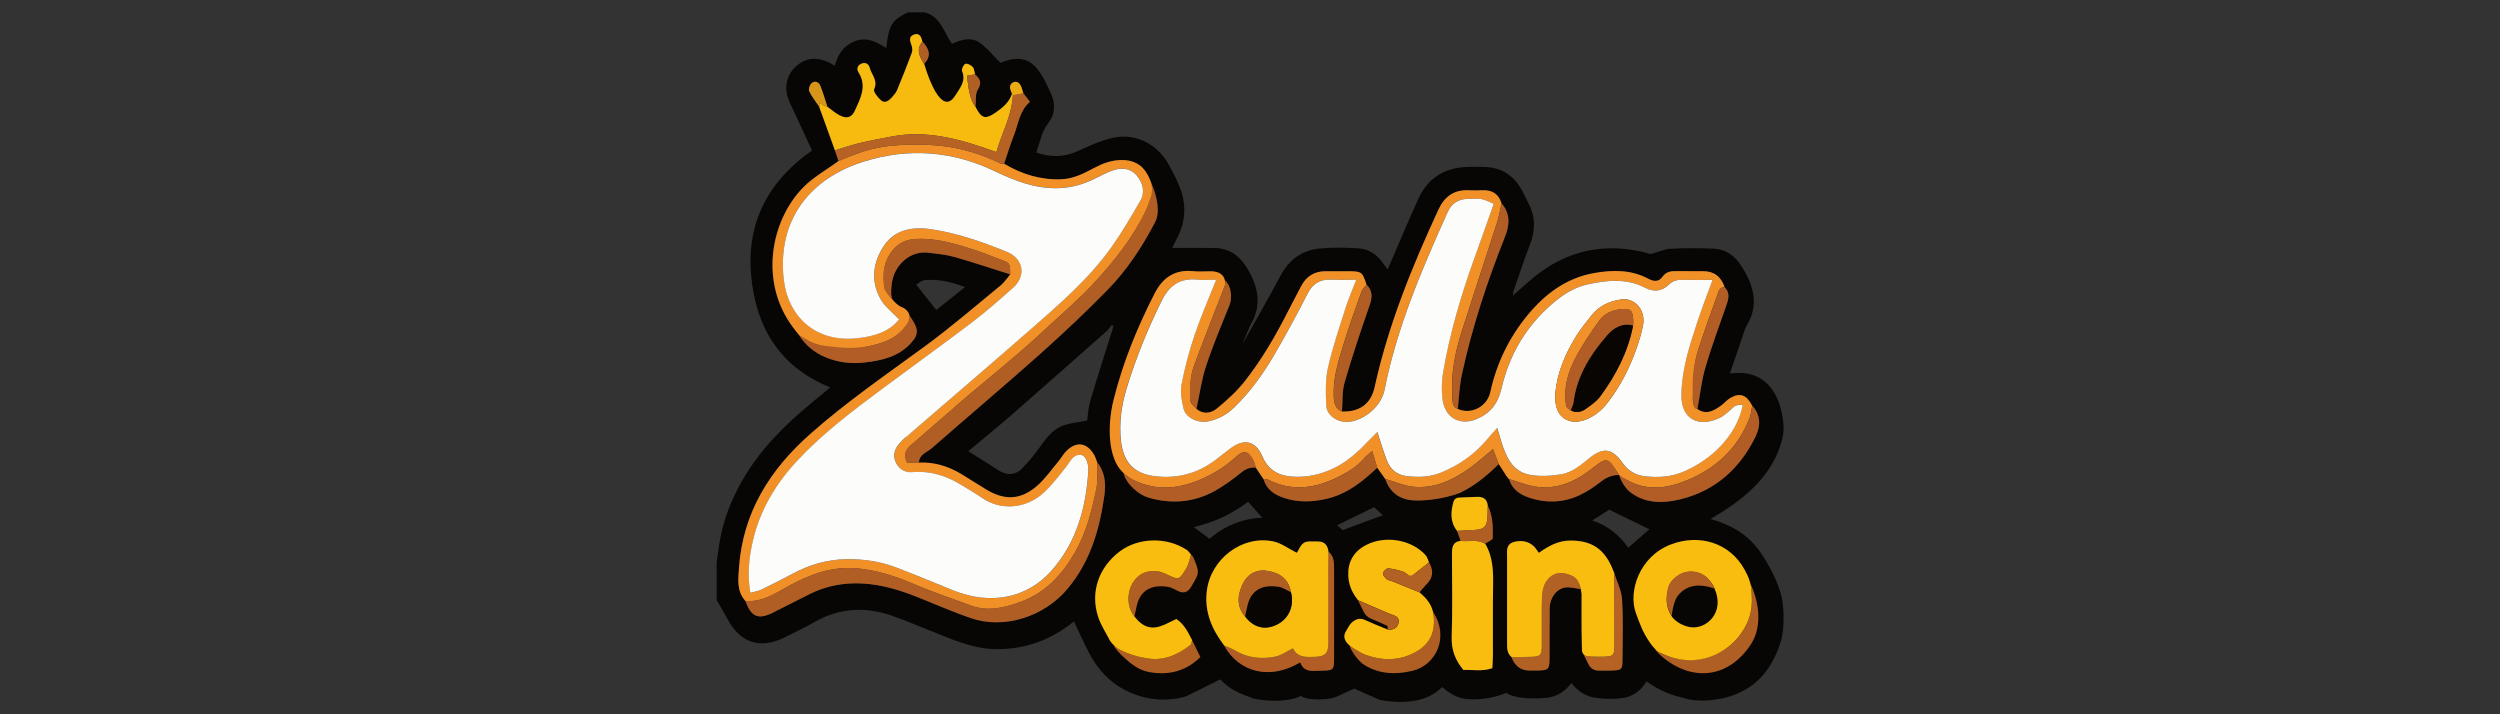 <?xml version="1.0" encoding="UTF-8"?>
<svg id="zula_casino" data-name="zula casino" xmlns="http://www.w3.org/2000/svg" width="560" height="160" viewBox="0 0 560 160"><rect x="0" y="0" width="560" height="160" fill="#333333" stroke="none"/>
  <defs>
    <style>
      .cls-1 {
        fill: #af5e24;
      }

      .cls-2 {
        fill: #f7bb0f;
      }

      .cls-3 {
        fill: #b15d25;
      }

      .cls-4 {
        fill: #f8bd0f;
      }

      .cls-5 {
        fill: #090503;
      }

      .cls-6 {
        fill: #b15e25;
      }

      .cls-7 {
        fill: #f09129;
      }

      .cls-8 {
        fill: #f09027;
      }

      .cls-9 {
        fill: #fcfcfb;
      }

      .cls-10 {
        fill: #b56224;
      }

      .cls-11 {
        fill: #ecaa15;
      }

      .cls-12 {
        fill: #b26125;
      }

      .cls-13 {
        fill: #080604;
      }

      .cls-14 {
        fill: #d79519;
      }
    </style>
  </defs>
  <g id="Layer_1-2" data-name="Layer 1-2">
    <g>
      <path class="cls-13" d="M377.62,156.47c-3.58-.85-5.51-1.59-8.8-3.82-.95,1.56-2.48,3.09-4.77,3.62-2.31.35-4.18.37-6.67.04-2.22-.3-3.95-1.51-5.39-3.3-1.53,2-3.28,3.02-5.45,3.29-3.75.36-7.54.08-9.17-1.11-3.48,1.53-7.49,1.7-9.71,1.27-1.79-.43-3.15-1.28-4.6-2.56-1.28,1.2-4.77,4.52-13.97,2.9-2.02-.9-4.05-1.8-5.7-2.54-1.91.76-2.75,1.3-4.37,1.95-1.69.57-6.22.77-7.67-.34-1.45.94-5.92,1.63-10.57.6-3.36-1.23-5.08-1.9-7.45-4.28-2.67,1.33-5.07,2.53-7.48,3.71-.67.33-4.85,1.42-9.33.34-5.75-1.38-9.84-4.8-12.55-9.95-1.2-2.29-2.24-4.67-3.4-7.1-5.05,4.1-10.77,6.23-17.24,6.22-4.63,0-8.83-1.68-13.03-3.36-3.54-1.41-7.04-2.93-10.64-4.17-6-2.06-11.83-1.69-17.41,1.57-1.99,1.16-4.1,2.1-6.15,3.16-5.72,2.98-10.32,1.51-13.28-4.2-.7-1.35-1.53-2.65-2.29-3.97v-8.46c.18-1.23.35-2.46.53-3.69.72-5.14,2.51-9.91,5.06-14.41,4.03-7.12,9.72-12.77,15.99-17.9,1.29-1.06,2.57-2.12,3.88-3.19-11.5-4.66-16.68-13.63-17.73-25.03-1.08-11.74,3.7-21.13,13.63-28.04-1.32-2.86-2.58-5.58-3.83-8.3-.46-1-.99-1.98-1.39-3-1.07-2.79-.47-5.6,1.55-7.48,2.13-1.98,4.64-2.3,7.52-.93.4.19.76.44,1.24.73.76-2.66,2.02-4.57,4.54-5.52,2.67-1.01,4.82.17,7,1.55.6-5.23,1.23-6.25,4.88-8.01,1.23,0,2.46,0,3.69,0,3.62.9,4.3,4.46,6.15,7.05,2.08-.92,4.25-1.58,6.12-.3,1.75,1.2,3.11,2.95,4.75,4.56,4.58-1.87,7.38-.86,9.81,3.79.56,1.07,1.09,2.15,1.57,3.25.99,2.31.82,4.59-.72,6.56-1.48,1.9-1.81,4.15-2.65,6.5,3.23,1.09,6.17,1.09,9.18-.27,2.55-1.15,5.13-2.35,7.83-2.99,4.79-1.14,9.58,1.02,12.21,5.21,1.01,1.61,1.84,3.34,2.62,5.08,1.88,4.2,1.8,8.37-.45,12.45-.36.65-.64,1.33-.9,1.89,3.27,0,6.36-.04,9.45.01,3.31.05,5.6,1.71,7.3,4.53,2.51,4.16,3.38,8.32.73,12.73-.3.61-1.86,4.44-1.79,4.28.42-.68,6.47-11.41,8.53-15.31,1.87-3.55,4.78-5.72,8.74-6.11,2.88-.28,5.82-.22,8.72-.04,2.06.12,3.83,1.15,5.12,2.83.44.57.87,1.15,1.42,1.89.32-.72.52-1.17.71-1.62,2.07-4.78,4.05-9.6,6.24-14.33,2.14-4.63,5.95-6.88,11.02-7.01,1.1-.03,2.21,0,3.31,0,4.12-.01,7.07,1.89,8.96,5.51.42.8.79,1.62,1.21,2.42,1.63,3.02,1.73,6.07.5,9.28-1.36,3.55-2.55,7.17-3.81,10.76-.01.3-.03.6-.04.9.16-.17.32-.34.48-.51,1.2-1.06,2.37-2.13,3.59-3.16,7.98-6.79,17.01-8.49,26.8-5.68,1.57-.44,2.99-1.11,4.44-1.19,3.2-.17,6.43-.15,9.63-.02,2.69.11,4.7,1.56,6.15,3.81,2.78,4.3,4.12,8.71,1.2,13.52-.26.42-.41.92-.57,1.39-1.02,2.98-2.04,5.97-3.15,9.25,5.49-.75,8.94,1.57,10.81,6.07.44,1.06,1.72,5.16.99,8.3-1.73,7.39-7.03,12.45-13.28,16.47-.84.54-1.71,1.04-2.86,1.74,4.87,1.37,8.64,3.7,11.27,7.61,2.07,3.08,3.79,6.35,4.71,9.99.19.82.77,5.34-.02,9.12-2.06,7.1-5.91,11.69-13.12,13.45-2.47.43-5.2.88-8.36.09h0ZM179.21,75.29h0c1.36,2.18,3.23,3.7,5.61,4.7,2.85,1.2,5.82,1.55,8.82,1.21,3.9-.44,7.71-1.3,10.5-4.46,1.87-2.12,1.09-2.1-.68-4.71-.2-1.42-.13-2.78-1.51-3.25-1.45-.49-2.25-1.58-2.52-3.07.11-.68.24-1.36.32-2.05.48-4.24,4.09-7.53,8.16-7.05,1.97.24,3.98.41,5.87.95,4.2,1.19,8.34,2.59,12.51,3.9-.7.83-1.3,1.78-2.12,2.45-5.59,4.57-11.06,9.31-16.88,13.57-8.74,6.4-17.67,12.53-25.8,19.73-9.06,8.02-15.09,17.61-15.95,29.94-.18,2.56-.56,5.26,1.43,7.45,1.29,3.57,2.86,4.27,6.1,2.67,2.79-1.38,5.54-2.82,8.32-4.2,3-1.49,6.12-2.26,9.52-2.38,5.15-.18,9.89,1.2,14.57,3.05,4,1.59,7.94,3.33,12,4.73,7.38,2.55,16.4-.27,21.67-6.59,5.08-6.08,7.18-13.31,8.24-20.92.36-2.58.16-5.21-1.63-7.41-.22-.55-.37-1.15-.67-1.66-1.59-2.73-3.89-3.1-6.15-.94-.71.68-1.18,1.6-1.82,2.36-1.54,1.83-2.93,3.84-4.7,5.42-3.7,3.29-7.34,3.46-11.55.89-1.79-1.09-3.56-2.22-5.35-3.32-2.96-1.82-6.16-2.83-9.67-2.68.03-1.88,1.79-2.29,2.85-3.22,8.07-7.07,16.29-13.99,24.3-21.13,5.16-4.6,10.2-9.36,15.04-14.29,4.37-4.45,7.8-9.66,10.68-15.19,1.11-2.13.44-5.59-.24-7.36-.59-1.37-.74-2-1.45-3.31-1.27-2.34-3.31-3.35-5.98-3.28-2.17.06-4.1.77-5.99,1.78-2.3,1.23-4.63,2.42-7.32,2.53-4.63.18-8.87-1.13-12.83-3.47.73-2.15,1.38-4.32,2.21-6.43,1-2.52,1.21-5.4,3.57-7.45-.55-.72-1.01-1.31-1.47-1.91-.26-.71-.38-1.53-.82-2.1-.66-.85-2.01-.46-2.17.62-.07.5.28,1.06.45,1.6-.62,1.92-2.1,3.12-3.66,4.2-2.34,1.62-3.18,1.35-4.52-1.28.15-1.31-.1-2.87.53-3.86,1-1.58.42-2.43-.63-3.41-.16-.57-.17-1.28-.52-1.67-.39-.42-1.22-.86-1.64-.7-.42.16-.92,1.2-.75,1.59.95,2.24-.48,3.81-1.45,5.41-1.21,1.98-2.54,1.98-3.96.08-.76-1.02-1.29-2.23-1.8-3.41-.51-1.18-.86-2.43-1.28-3.65,1.72-1.82,1.1-3.45-.41-5.01-.22-1.1-.69-2.06-1.98-1.53-1.08.45-.79,1.4-.45,2.32.19.51.28,1.19.09,1.68-1.04,2.81-2.14,5.6-3.29,8.36-.26.63-.75,1.19-1.21,1.7-.63.7-1.53,1.37-2.35.68-.76-.64-1.84-2.03-1.61-2.53.93-1.99-.6-3.26-.99-4.82-.21-.86-.99-1.33-1.89-.9-.86.4-1.1,1.14-.57,1.99,1.9,3.05.37,5.82-.85,8.51-.73,1.62-1.89,1.87-3.49,1.03-.96-.5-1.79-1.26-2.68-1.9-.53-1.58-.97-3.2-1.61-4.74-.35-.85-1.27-1.14-1.97-.49-.4.37-.7,1.34-.49,1.77.59,1.22,1.46,2.31,2.22,3.45,1.18,3.26,2.36,6.51,3.53,9.77.27.8.54,1.6.81,2.41-2.65,1.94-5.62,3.57-7.9,5.89-7.28,7.39-9.97,21.22-2.27,31.42.27.28,1.31,1.57,1.55,1.92h0ZM326.39,118.91c.26.75.54,1.5.8,2.25-1.93.25-1.95,1.65-1.95,3.13.02,6.12.14,12.25-.06,18.37-.09,2.92.82,5.23,2.62,7.39,2.12-.07,4.21.4,6.48-.39.05-1.01.13-1.99.13-2.96.02-5.12-.05-10.24.04-15.36.06-3.33-.01-6.59-1.77-9.56.59-.42,1.68-.83,1.69-1.26.05-2.46.02-4.92-1.11-7.24-.14-1.46-.99-2.04-2.41-1.98-1.38.05-4.56.13-5.04.62.13-.33.03-1.09.28-1.18,3.67-1.34,7.06-4.27,9.65-6.8.44.69,1.97,2.94,2.29,3.38h0c.65,2.22,2.37,3.43,4.36,4.11,3.91,1.34,7.86,1.22,11.61-.6,1.69-.82,3.28-1.89,4.75-3.06,1.09-.87,2.59-1.49,3.94-1.41.21.22.15.62.36.84.37,1.04,1.19,2.38,2.37,3.23,3.42,2.45,7.34,2.29,10.96,1.41,7.68-1.86,13.2-6.7,16.74-13.81,1.29-2.59,1.35-4.93-.62-7.16-1.26-2.44-2.72-2.99-4.91-1.73-.75.43-1.32,1.18-2.04,1.69-1.63,1.16-3.31,2.21-5.33.79.58-3.11.91-6.29,1.79-9.32,1.32-4.57,3.01-9.03,4.56-13.52.52-1.5,1.13-2.99-.21-4.39-.8-2.41-2.39-3.63-4.77-3.64-2.01,0-4.01.02-6.02-.02-1.25-.02-2.34.11-3.16,1.28-.84,1.2-1.97,1.07-3.17.43-3.81-2.04-7.88-2.01-11.99-1.3-6.25,1.07-11.01,4.59-14.95,9.34-4.23,5.09-7.03,10.88-8.45,17.36-.72,3.31-4.36,5.12-7.3,3.76.29-2.58.37-5.2.92-7.72,2.29-10.55,5.65-20.79,9.64-30.8,1.1-2.77,1.22-5.18-.74-7.52-.64-2.14-2.12-3.03-4.3-2.94-1,.04-2.01.05-3.01,0-3.31-.15-5.45,1.38-6.83,4.36-5.93,12.83-11.23,25.87-14.28,39.73-.83,3.77-3.39,5.62-7.35,5.47.17-2.18,0-4.45.58-6.51,1.68-5.81,3.61-11.56,5.6-17.28.62-1.79.71-3.25-.67-4.62-.86-2.76-1.09-2.97-3.65-3.01-1.81-.03-3.62.02-5.43,0-2.58-.04-4.41,1.13-5.58,3.39-.93,1.78-1.87,3.55-2.78,5.34-2.82,5.56-5.94,10.96-9.79,15.87-1.78,2.26-3.96,4.25-6.19,6.09-1.31,1.09-3.07,1.5-4.66.13.69-3.19,1.13-6.47,2.14-9.56,1.52-4.62,3.42-9.11,5.23-13.63.67-1.68.38-3.03-1.16-4.43-.81-1.32-.41-3.15-3.01-3.19-1.31-.02-2.62.11-3.92-.02-4.15-.43-6.84,1.42-8.69,5.04-3.89,7.61-7.1,15.48-9.16,23.77-1.56,6.26-.91,11.82,3.28,17.2.66,2.59,2.39,4.11,4.58,4.74,5.1,1.46,10.14,1.07,14.82-1.55,2.08-1.17,4.05-2.59,5.9-4.11,1.03-.84,2.04-1.19,3.29-1.07.57.85,1.14,1.7,1.7,2.55.62,2.26,2.35,3.43,4.37,4.14,3.19,1.13,6.49,1.03,9.75.27,4.55-1.06,8.06-3.84,11.35-6.98.6.84,1.19,1.68,1.79,2.52,1.08,3.21,3.5,4.77,6.7,4.83,2.94.06,6.25-.54,9.18-1.37-.82,2.54-1.63,5.83.21,8.18h0ZM354.11,131.96c.09.33.13.71.16,1.1,0,3.66-.04,7.31.05,10.96.02,1.03.06,1.34.31,2.36.3.61.99,1.93,1.28,2.53.38.78,1.17,1.28,2.04,1.28,1.09,0,2.08.01,3.06-.01,2.2-.06,2.41-.23,2.42-2.42.03-4.5.17-9.02-.1-13.51-.12-1.98-1.13-3.9-1.73-5.85-.19-.46-.37-.93-.57-1.39-1.86-4.19-4.65-5.92-9.19-5.94-2.76-.02-4.98,1.22-7.15,2.76-.26-.37-.43-.6-.59-.84-1.05-1.54-2.97-2.17-4.96-1.61-1.89.53-1.56,2.09-1.56,3.47,0,6.34,0,12.68,0,19.02,0,1.22-.06,2.44,1.01,3.31.75,1.99,2.06,2.99,3.95,3.01.6,0,1.21.01,1.81,0,2.54-.05,2.73-.22,2.75-2.77.03-3.72-.03-7.44.03-11.16.03-2.35,1.47-4.35,3.5-4.67,1.03-.16,3.49.36,3.49.36h0ZM249.1,74.11l.32-1.12c-.14-.06-.27-.12-.41-.18l-.97,1.23c-6.93,6.12-13.84,12.26-20.8,18.34-3.32,2.9-6.75,5.68-10.34,8.69,2.41,1.52,4.61,2.88,6.79,4.29,1.87,1.21,3.72,1.12,5.23-.4,1.55-1.55,2.92-3.29,4.2-5.08,1.37-1.92,2.81-3.77,5.06-4.57,1.65-.59,3.46-.73,5.34-1.1.2-1.36.25-2.88.67-4.3,1.57-5.29,3.26-10.53,4.91-15.8h0ZM274.22,144.6c3.45,6.15,10.4,7.73,17.04,3.74.86,2.42,2.92,1.88,4.77,1.87,2.62-.02,2.8-.17,2.81-2.66.02-6.82,0-13.64,0-20.46,0-1.33-.11-2.59-1.25-3.5-.18-1.52-.94-2.39-2.56-2.29-.99.06-2.17-.17-2.92.29-.81.49-1.21,1.64-1.62,2.25-1.83-.91-3.5-2.2-5.35-2.57-7-1.39-13.95,4.02-14.81,11.11-.57,4.71,1.15,8.61,3.89,12.22h0ZM364.73,122.68c1.8-1.57,3.39-2.95,4.73-4.12-2.89-1.41-5.8-2.83-8.99-4.39-.94.6-2.26,1.44-3.8,2.42,3.5,1.16,5.99,3.22,8.06,6.1h0ZM279.59,112.4c-3.6,2.68-7.55,4.61-12.17,5.67,1.36,1.02,2.38,1.79,3.5,2.63,3.4-2.93,7.38-4.54,11.82-4.74-1.06-1.2-2.03-2.29-3.15-3.55ZM216.17,64.3c-3.15-1.17-6.03-1.84-9.05-1.55-.6.06-1.33.59-1.87,1.04,1.55,1.94,3.09,3.9,4.49,5.65,2.03-1.62,4.04-3.23,6.43-5.14h0ZM307.82,113.6c-2.68,1.31-5.23,2.56-8.3,4.06.62.55,1.1.97,1.23,1.09,3.33-1.23,6.13-2.28,9.03-3.35-.71-.65-1.36-1.24-1.97-1.79Z"/>
      <path class="cls-8" d="M380.21,91.63c2.03,1.41,3.7.36,5.33-.79.72-.51,1.29-1.26,2.04-1.69,2.2-1.26,3.66-.71,4.91,1.73-.2.96-.27,1.98-.62,2.87-2.64,6.66-7.48,11.17-14.03,13.86-4.47,1.84-9,2.42-13.48-.14-.4-.23-1.13-.47-1.79-1.16-.3-.72-.8-1.26-1.23-1.9-1.06-1.6-1.79-1.63-3.38-.46-1.51,1.12-2.98,2.32-4.61,3.22-3.7,2.02-7.62,2.6-11.72,1.28-1.21-.39-2.42-.76-3.63-1.14h0c-.54-.61-.68-.81-.96-1.32-.44-.69-.88-1.37-1.32-2.06-.42-1.07-.84-2.15-1.29-3.33-1.85,1.52-3.38,2.93-5.05,4.14-3.84,2.77-8.03,4.79-12.91,4.28-2.1-.22-4.13-1.15-6.19-1.75-.6-.84-1.19-1.68-1.79-2.52-.35-1.17-.7-2.33-1.12-3.72-.78.69-1.35,1.09-1.79,1.61-1.71,2.04-3.94,3.29-6.29,4.42-5.09,2.44-10.19,3.02-15.38.31-.24-.12-.59-.04-.89-.05-.57-.85-1.14-1.7-1.7-2.55-.24-.65-.39-1.36-.74-1.94-1.16-1.92-2.04-2.02-3.77-.45-2.16,1.97-4.57,3.53-7.23,4.74-5.12,2.32-10.27,3-15.54.47-.51-.25-1.7-.87-2.59-1.85-3.11-2.98-3.56-9.92-2-16.18,2.06-8.29,5.27-16.16,9.16-23.77,1.85-3.62,4.54-5.47,8.69-5.04,1.29.13,2.61.02,3.92.02,3.8.01,3.2,3.09,3.15,3.22-2.3,5.9-4.63,11.78-6.83,17.72-1.03,2.76-.92,4.86-.9,7.75,0,.87.6,1.36,1.37,2.12,1.59,1.37,3.35.96,4.66-.13,2.23-1.84,4.41-3.83,6.19-6.09,3.85-4.9,6.97-10.3,9.79-15.87.91-1.79,1.85-3.56,2.78-5.34,1.18-2.26,3-3.42,5.58-3.39,1.81.03,3.62-.02,5.43,0,2.56.04,2.79.25,3.65,3.01-.39.54-.93,1.03-1.15,1.64-1.36,3.81-2.73,7.62-3.92,11.49-1.19,3.86-2.46,7.72-2.27,11.87.07,1.53.33,2.74,1.82,3.41,3.96.15,6.52-1.7,7.35-5.47,3.05-13.86,8.35-26.91,14.28-39.73,1.38-2.98,3.51-4.52,6.83-4.36,1,.05,2.01.04,3.01,0,2.18-.1,3.66.8,4.3,2.94-.33,1.44-.56,2.92-1.01,4.32-2.6,8.09-5.29,16.16-7.87,24.26-1.52,4.76-2.52,9.61-2.13,14.66.08,1.09-.14,2.26,1.2,2.8,2.94,1.36,6.58-.45,7.3-3.76,1.42-6.48,4.22-12.27,8.45-17.36,3.94-4.74,8.7-8.27,14.95-9.34,4.12-.7,8.18-.73,11.99,1.3,1.2.64,2.33.77,3.17-.43.82-1.17,1.91-1.3,3.16-1.28,2.01.03,4.01,0,6.02.02,2.38.01,3.97,1.22,4.77,3.64-1.14-.18-1.33.79-1.58,1.46-1.45,3.99-2.88,7.98-4.2,12.02-1.28,3.9-1.21,6.29-1.38,11.15-.03.81.13,2.3,1.02,2.6h0ZM272.39,62.67c-1.73,0-3.04.11-4.32-.02-3.83-.39-6.21,1.33-7.88,4.7-3.12,6.31-5.77,12.8-7.82,19.52-1.19,3.87-1.76,7.85-1.31,11.9.56,5.08,3.21,7.46,7.87,7.94,4.69.49,8.98-.57,12.81-3.32,1.38-.99,2.68-2.11,4.06-3.1,2.94-2.12,5.48-1.44,6.91,1.92,1.25,2.9,3.41,4.29,6.51,4.54,3.19.26,6.17-.34,9.07-1.65,3.09-1.4,5.56-3.56,7.86-5.99.73-.77,1.5-1.49,2.34-2.34.79,2.4,1.38,4.5,2.18,6.51.76,1.9,2.28,3.11,4.31,3.36,2.61.31,5.22.27,7.72-.75,4.07-1.66,7.58-4.1,10.4-7.5.62-.74,1.28-1.45,2.24-2.54.42,1.42.68,2.35.97,3.28,1.03,3.27,2.45,6.42,6.13,7.19,2.28.48,4.79.3,7.12-.05,2.41-.37,4.34-1.93,6.22-3.49,3.27-2.71,5.29-2.41,7.68.99,1.18,1.68,2.83,2.65,4.75,2.89,3.11.39,6.18.21,9.15-1.12,2.98-1.34,5.64-3.14,7.88-5.46,2.43-2.51,4.46-5.77,5.12-9.39-1.91-.06-1.91.39-2.83,1.18-.75.65-1.52,1.35-2.41,1.77-4.79,2.22-8.59.14-8.51-5.2.09-5.76,1.83-11.04,3.59-16.36.99-3.02,2.15-5.98,3.39-9.39-2.54,0-4.71.03-6.89-.01-1.17-.03-2.08.26-2.96,1.12-1.53,1.49-3.37,1.63-5.27.64-4.2-2.17-8.56-1.69-12.93-.73-3.02.66-5.53,2.33-7.83,4.31-5.92,5.07-9.67,11.52-11.4,19.02-.79,3.42-2.6,5.61-5.62,6.84-3.86,1.57-7.14-.43-7.6-4.58-.21-1.88-.19-3.85.12-5.71,1.53-9.11,4.18-17.93,7.34-26.61,1.33-3.66,2.61-7.33,4.03-11.35-1.03-.41-1.87-.89-2.77-1.05-.98-.17-2.01-.04-3.01-.04-2.13.01-3.68,1.03-4.53,2.93-5.79,12.9-11.39,25.87-14.15,39.86-.69,3.5-4.25,6.64-7.75,7.13-2.58.36-5.23-1.31-5.32-3.68-.11-2.79-.21-5.69.39-8.38,1.03-4.58,2.56-9.04,3.98-13.53.63-1.98,1.47-3.89,2.37-6.22-2.11,0-3.9.07-5.68-.02-2.5-.11-4.1.92-5.26,3.19-2.27,4.47-4.67,8.88-7.18,13.22-2.57,4.44-5.51,8.64-9.23,12.23-1.64,1.58-3.55,2.64-5.76,3.1-2.41.5-5.13-.83-5.61-2.94-.4-1.74-.75-3.65-.42-5.35.72-3.72,1.7-7.42,2.91-11.01,1.37-4.06,3.1-8,4.85-12.42h0Z"/>
      <path class="cls-8" d="M205.85,103.62c3.51-.15,6.7.86,9.67,2.68,1.79,1.1,3.55,2.23,5.35,3.32,4.21,2.57,7.85,2.4,11.55-.89,1.77-1.57,3.16-3.58,4.7-5.42.64-.76,1.11-1.68,1.82-2.36,2.26-2.16,4.55-1.79,6.15.94.3.51.45,1.1.67,1.66-.04,2.01.21,4.08-.19,6.01-1.01,4.84-2.2,9.65-4.69,14.03-2.9,5.09-6.66,9.21-12.28,11.24-3.57,1.29-7.26,2.23-11.05.84-4.37-1.59-8.78-3.1-13.05-4.92-4.14-1.77-8.39-3.11-12.83-3.46-5.41-.43-10.32,1.41-15.04,4-2.99,1.65-5.94,3.68-9.66,3.32-1.99-2.19-1.61-4.89-1.43-7.45.86-12.34,6.89-21.92,15.95-29.94,8.13-7.2,17.06-13.33,25.8-19.73,5.82-4.26,11.29-9,16.88-13.57.82-.68,1.42-1.63,2.12-2.45-.03-2.56-.04-2.55-2.29-3.37-1.68-.61-3.32-1.32-5-1.88-4.42-1.47-8.86-2.87-13.63-2.7-2.22.08-4.06.86-5.45,2.6-2.02,2.52-2.25,5.46-1.77,8.49.07.43,2.36,3.68,3.81,4.18,1.38.47,2.28,1.95,1.58,3.24-1.45,2.69-3.93,4.18-6.74,4.98-2.9.82-5.67,1.37-8.76,1.03-2.64-.29-3.89-.26-6.42-1.39-.37-.17-1.39-.71-2.39-1.34h0c-.7-.71-1.28-1.65-1.55-1.93-7.7-10.2-5.01-24.03,2.27-31.42,2.28-2.31,5.25-3.94,7.9-5.89,3.72-1.64,7.58-3.01,11.59-3.4,3.85-.38,7.8-.39,11.63.04,4.5.5,8.87,1.87,12.98,3.88.25.12.59.07.89.1,3.95,2.35,8.19,3.66,12.83,3.47,2.69-.11,5.02-1.3,7.32-2.53,1.88-1.01,3.81-1.72,5.99-1.78,2.67-.07,4.71.94,5.98,3.28.71,1.3,1.62,3.65.96,5.01-.47.97-.83,1.97-1.29,2.94-2.94,6.18-7.19,11.46-11.78,16.43-3.18,3.45-6.78,6.51-10.22,9.71-2.12,1.97-4.26,3.93-6.46,5.81-3.63,3.11-7.32,6.14-10.98,9.21-1.68,1.41-3.33,2.86-4.98,4.3-2.78,2.41-5.56,4.84-8.35,7.25-1.21,1.04-1.54,2.24-.79,3.82h2.71,0ZM201.42,71.56c-1.52-1.6-3.1-2.78-4.03-4.35-2.31-3.89-1.94-8,.34-11.71,2.45-3.99,6.44-4.79,10.83-4.15,5.89.87,11.46,2.82,16.94,5.05,3.78,1.53,4.47,5.41,1.41,8.11-3.01,2.66-6.02,5.33-9.22,7.75-6.72,5.1-13.57,10.02-20.33,15.05-6.61,4.92-13.18,9.89-18.82,15.96-4.79,5.16-8.32,11.05-9.9,17.97-.84,3.7-1.28,7.46-.54,11.55.92-.25,1.71-.34,2.39-.67,2.35-1.14,4.68-2.31,6.98-3.55,3.77-2.02,7.73-3.22,12.05-3.3,3.87-.07,7.61.48,11.21,1.84,4.31,1.64,8.56,3.43,12.83,5.15,8.3,3.35,16.52,1.79,22.03-4.46,5.55-6.29,7.67-13.96,8.2-22.14.14-2.15-.72-3.74-1.77-3.77-1.68-.05-2.21,1.43-3.07,2.52-1.61,2.04-3.19,4.16-5.09,5.92-3.93,3.64-9.63,4.16-13.87,1.2-1.48-1.03-3.06-1.92-4.59-2.87-3.4-2.11-7.03-3.25-11.1-2.89-1.45.13-2.73-.57-3.49-1.94-.77-1.38-.6-2.74.28-3.97.52-.73,1.17-1.38,1.86-1.97,9.19-7.95,18.44-15.83,27.59-23.84,6.65-5.82,13.4-11.58,18.55-18.87,2.31-3.27,4.34-6.74,6.34-10.21,1.13-1.95.59-4-.74-5.63-1.43-1.75-3.46-1.9-5.51-1.16-1.22.44-2.39,1.02-3.55,1.62-2.8,1.45-5.71,2.3-8.92,2.33-4.99.05-9.46-1.7-13.8-3.78-9.5-4.55-19.31-5.31-29.26-2.23-12.04,3.72-19.51,12.89-18.11,26.23.89,8.46,7.09,14.48,16.65,13.37,3.52-.41,6.91-1.32,9.22-4.2h0Z"/>
      <path class="cls-2" d="M218.51,23.93c1.34,2.63,2.18,2.9,4.52,1.28,1.56-1.08,3.04-2.28,3.66-4.2.12.08.19.19.2.34-.24,4.54-2.49,8.46-3.7,12.72-7.77-2.81-15.36-5.05-23.5-3.49-2.33.45-4.67.87-6.97,1.42-1.92.46-3.8,1.1-5.7,1.66-1.18-3.26-2.36-6.51-3.53-9.77.17-.23-.34-1.36.67-.48.3.26.78.34,1.17.5.89.64,1.72,1.39,2.68,1.9,1.6.84,2.76.6,3.49-1.03,1.22-2.69,2.75-5.46.85-8.51-.53-.85-.29-1.59.57-1.99.9-.42,1.68.04,1.89.9.39,1.56,1.91,2.83.99,4.82-.24.51.84,1.9,1.61,2.53.82.68,1.72.02,2.35-.68.47-.52.95-1.07,1.21-1.7,1.15-2.77,2.25-5.55,3.29-8.36.18-.49.09-1.17-.09-1.68-.34-.92-.63-1.88.45-2.32,1.3-.54,1.77.43,1.98,1.53-1.47,1.8-.62,3.41.41,5.01.42,1.22.77,2.47,1.28,3.65.51,1.18,1.04,2.39,1.8,3.41,1.42,1.9,2.75,1.9,3.96-.08.98-1.6,2.41-3.17,1.45-5.41-.17-.39.34-1.43.75-1.59.41-.16,1.25.28,1.64.7.36.39.36,1.1.52,1.67-.54.08-1.09.16-1.79.27.29,2.58.44,4.95,1.89,7.01h0Z"/>
      <path class="cls-6" d="M166.96,134.6c3.72.36,6.66-1.67,9.66-3.32,4.71-2.59,9.63-4.43,15.04-4,4.44.35,8.69,1.7,12.83,3.46,4.27,1.83,8.68,3.33,13.05,4.92,3.79,1.38,7.47.44,11.05-.84,5.63-2.03,9.38-6.15,12.28-11.24,2.5-4.38,3.68-9.19,4.69-14.03.4-1.93.15-4,.19-6.01,1.79,2.19,1.99,4.82,1.63,7.41-1.06,7.62-3.16,14.84-8.24,20.92-5.27,6.31-14.28,9.14-21.67,6.59-4.06-1.4-8-3.14-12-4.73-4.68-1.86-9.42-3.23-14.57-3.05-3.4.12-6.52.89-9.52,2.38-2.78,1.38-5.54,2.83-8.32,4.2-3.24,1.61-4.81.9-6.1-2.67Z"/>
      <path class="cls-6" d="M205.85,103.62h-2.71c-.75-1.58-.42-2.78.79-3.82,2.79-2.41,5.57-4.83,8.35-7.25,1.66-1.44,3.31-2.88,4.98-4.3,3.65-3.08,7.35-6.11,10.98-9.21,2.2-1.88,4.34-3.84,6.46-5.81,3.44-3.2,7.04-6.26,10.22-9.71,4.59-4.97,8.84-10.26,11.78-16.43.46-.97.66-2.06,1.1-3.04.16-.36.42-1.8,0-3.2,1.59,3.67,2.04,6.82.92,8.95-2.89,5.53-6.31,10.74-10.68,15.19-4.84,4.93-9.88,9.69-15.04,14.29-8.01,7.14-16.23,14.06-24.3,21.13-1.06.93-2.82,1.34-2.85,3.22h0Z"/>
      <path class="cls-3" d="M362.7,106.43c.68.52,1.32.83,1.72,1.06,4.48,2.56,8.97,1.96,13.44.12,6.54-2.69,11.39-7.19,14.03-13.86.36-.9.42-1.91.62-2.87,1.97,2.24,1.91,4.57.62,7.16-3.55,7.1-9.06,11.94-16.74,13.81-3.63.88-7.54,1.04-10.96-1.41-1.18-.85-2.35-2.57-2.72-4h0Z"/>
      <path class="cls-10" d="M187.02,33.66c1.9-.56,3.78-1.2,5.7-1.66,2.31-.55,4.64-.98,6.97-1.42,8.14-1.56,15.73.69,23.5,3.49,1.21-4.26,3.46-8.17,3.7-12.72.78-.15,1.56-.3,2.34-.45.46.59.91,1.19,1.47,1.91-2.36,2.04-2.57,4.92-3.57,7.45-.83,2.11-1.48,4.28-2.21,6.43-.3-.03-.64.02-.89-.1-4.11-2.01-8.47-3.38-12.98-3.88-3.84-.43-7.79-.42-11.63-.04-4.02.39-7.87,1.76-11.59,3.4-.27-.8-.54-1.6-.81-2.41h0Z"/>
      <path class="cls-3" d="M326.55,91.59c-1.33-.54-1.11-1.71-1.2-2.8-.39-5.05.61-9.9,2.13-14.66,2.59-8.1,5.27-16.17,7.87-24.26.45-1.4.68-2.88,1.01-4.32,1.96,2.34,1.84,4.74.74,7.52-3.99,10.02-7.35,20.25-9.64,30.8-.55,2.52-.63,5.14-.92,7.72h0Z"/>
      <path class="cls-3" d="M274.22,144.6c.8.36,1.64.64,2.38,1.09,2.85,1.71,5.94,2.03,9.09,1.4,1.3-.26,2.48-1.15,3.93-1.85,1.01,2.11,3,1.98,4.97,1.9,2.26-.1,2.95-.75,2.96-3.12.03-5.5,0-11.01,0-16.51,0-1.3.02-2.6.03-3.9,1.14.91,1.25,2.17,1.25,3.5,0,6.82.02,13.64,0,20.46,0,2.49-.19,2.64-2.81,2.66-1.84.01-3.91.55-4.77-1.87-6.64,3.99-13.59,2.41-17.04-3.74h0Z"/>
      <path class="cls-6" d="M199.79,66.97c-.71-.77-1.68-1.85-1.79-2.96-.31-3.05-.11-5.39,1.91-7.91,1.39-1.74,3.23-2.52,5.45-2.6,4.76-.17,9.2,1.23,13.63,2.7,1.69.56,3.33,1.27,5,1.88,2.26.82,2.26.81,2.29,3.37-4.16-1.31-8.31-2.71-12.51-3.9-1.9-.54-3.9-.71-5.87-.95-4.07-.49-7.68,2.81-8.16,7.05-.08.69-.21,2.03.05,3.31h0Z"/>
      <path class="cls-3" d="M251.65,105.99c.9.77,1.91,1.35,2.42,1.59,5.27,2.54,10.42,1.85,15.54-.47,2.66-1.2,5.07-2.77,7.23-4.74,1.73-1.57,2.61-1.47,3.77.45.35.58.5,1.29.74,1.94-1.25-.12-2.26.23-3.29,1.07-1.85,1.51-3.82,2.94-5.9,4.11-4.68,2.62-9.72,3.01-14.82,1.55-2.18-.62-5.02-2.91-5.68-5.5h0Z"/>
      <path class="cls-1" d="M370.69,145.32c.99.74,1.48,1.11,2.27,1.42,9.01,3.52,17.49-2.15,19.16-9.41.44-1.9.31-4.29,0-6.53,1.9,4.04,2.71,9.53.05,13.57-5.04,7.65-13.25,8.41-19.97,2.63-.47-.41-1.19-1.1-1.51-1.68h0Z"/>
      <path class="cls-1" d="M310.3,107.27c2.06.61,4.09,1.53,6.19,1.75,4.88.52,9.07-1.51,12.91-4.28,1.67-1.21,3.2-2.61,5.05-4.14.46,1.18.87,2.25,1.29,3.33-2.59,2.53-5.33,4.87-8.65,6.44-.23.11-4.64,1.85-10.1,1.73-3.2-.07-5.62-1.62-6.7-4.83Z"/>
      <path class="cls-3" d="M178.96,75.07c.52.26,2.05,1.19,2.59,1.48,1.7.89,3.66.96,6.3,1.25,3.09.34,6.04.02,8.94-.8,2.81-.8,5.22-2.33,6.74-4.98.12-.21.3-.93.19-1.38,1.96,2.87,2.3,3.98.43,6.1-2.8,3.17-6.6,4.02-10.5,4.46-3,.34-5.96,0-8.82-1.21-2.38-1-4.5-2.75-5.86-4.92h0Z"/>
      <path class="cls-6" d="M283.04,107.32c.3.01.65-.07.89.05,5.19,2.7,10.29,2.13,15.38-.31,2.35-1.13,4.58-2.38,6.29-4.42.44-.52,1.01-.92,1.79-1.61.42,1.39.77,2.56,1.12,3.72-3.28,3.14-6.8,5.92-11.35,6.98-3.26.76-6.56.86-9.75-.27-2.01-.71-3.75-1.89-4.37-4.14Z"/>
      <path class="cls-3" d="M338.03,107.31c1.21.38,2.42.75,3.63,1.14,4.1,1.32,8.02.74,11.72-1.28,1.64-.9,3.11-2.1,4.61-3.22,1.59-1.17,2.31-1.14,3.38.46.43.64.99,1.29,1.3,2.01-1.35-.08-2.82.49-3.91,1.35-1.47,1.17-3.07,2.24-4.75,3.06-3.75,1.82-7.7,1.94-11.61.6-2-.68-3.72-1.89-4.36-4.12h0Z"/>
      <path class="cls-12" d="M338.59,147.2c1.5-.02,3.01-.01,4.51-.08,1.89-.08,2.21-.38,2.24-2.35.04-3.71-.06-7.42.05-11.12.03-1.14.33-2.41.92-3.36.97-1.54,2.63-2.3,4.42-1.8,1.64.45,3,1.02,3.37,3.47-1.08-.13-2.45-.52-3.48-.36-2.02.32-3.46,2.32-3.5,4.67-.05,3.72,0,7.44-.03,11.16-.02,2.55-.21,2.71-2.75,2.77-.6.01-1.21,0-1.81,0-1.88-.02-3.2-1.02-3.95-3.01h0Z"/>
      <path class="cls-1" d="M302.29,144.61c1.24.85,2.39,1.62,3.3,1.96,3.96,1.48,7.84,1.55,11.63-.59,2.9-1.64,4.16-4.11,3.96-7.39-.02-.39,0-.83-.13-1.44,3.64,5.57.65,11.85-4.69,13.12-3.75.89-7.3.75-10.64-1.25-1.35-.81-2.92-2.9-3.43-4.41Z"/>
      <path class="cls-6" d="M268.02,91.57c-.82-.67-1.45-1.63-1.46-2.51-.02-2.89-.04-4.61.98-7.37,2.2-5.93,4.53-11.82,6.83-17.72.05-.13.11-.77,0-1.2,1.54,1.4,1.68,3.92,1.01,5.6-1.81,4.52-3.71,9.01-5.23,13.63-1.02,3.09-1.45,6.37-2.14,9.56Z"/>
      <path class="cls-6" d="M300.6,92.19c-1.49-.67-1.75-1.88-1.82-3.41-.19-4.16,1.08-8.01,2.27-11.87,1.19-3.87,2.56-7.68,3.92-11.49.22-.61.76-1.1,1.15-1.64,1.38,1.38,1.3,2.84.67,4.62-2,5.72-3.92,11.47-5.6,17.28-.59,2.05-.41,4.33-.58,6.51h0Z"/>
      <path class="cls-1" d="M254.11,138.09c-2.76-3.44-1.02-9.26,3.08-10.06,1.47-.29,2.71-.06,4,.56,2.88,1.39,2.95,1.4,4.57-1.34.53-.9.7-2.01,1.04-3.02.18.22.43.42.54.67,1.41,3.43,1.35,3.4-.5,6.51-.78,1.32-1.67,1.58-2.98.97-.72-.34-1.44-.8-2.2-.92-3.78-.6-6.26.78-7.04,4.3-.17.77-.34,1.55-.51,2.32h0Z"/>
      <path class="cls-3" d="M380.21,91.63c-1.19-.05-.92-2.01-.97-2.82-.29-4.11.06-7.04,1.34-10.94,1.32-4.03,2.75-8.03,4.2-12.02.24-.67.44-1.64,1.58-1.46,1.34,1.4.73,2.89.21,4.39-1.55,4.5-3.24,8.96-4.56,13.52-.88,3.03-1.21,6.21-1.79,9.32h0Z"/>
      <path class="cls-1" d="M249.47,144.59c.47.26.96.67,1.21.81,2.15,1.17,4.34,1.79,6.69,2.11,3.54.48,6.54-.95,9.26-3.06.26-.2.26-.73.38-1.1.6,1.22,1.2,2.45,1.87,3.82-3.3,3.27-7.15,4.11-11.35,3.4-2.48-.42-4.22-1.87-6.07-3.59-.6-.56-1.59-1.63-2-2.39h0Z"/>
      <path class="cls-4" d="M295.03,121.29c-.99.06-2.17-.17-2.92.29-.81.49-1.21,1.64-1.62,2.25-1.83-.91-3.5-2.2-5.35-2.57-7-1.39-13.95,4.02-14.81,11.11-.57,4.71,1.15,8.61,3.89,12.22.8.36,1.64.64,2.38,1.09,2.85,1.71,5.94,2.03,9.09,1.4,1.3-.26,2.48-1.15,3.93-1.85,1.01,2.11,3,1.98,4.97,1.9,2.26-.1,2.95-.75,2.96-3.12.03-5.5,0-11.01,0-16.51,0-1.3.02-2.6.03-3.9-.18-1.52-.94-2.39-2.56-2.29h0ZM286.13,139.86c-2.73,1.39-5.3.77-7.24-1.78-2-2.28-1.65-4.87-.53-7.26,1-2.13,2.94-3.33,5.43-2.96,2.79.41,4.85,1.76,5.38,4.77.79,3-.42,5.89-3.03,7.22ZM392.23,131.4c-.26-1.56-.83-2.67-1.45-3.81-3.31-6.06-10.17-8.04-16.47-5.65-7.14,2.71-9.62,10.6-7.88,15.36.85,2.32,1.5,4.3,3.2,6.72.48.69,1.29,1.69,2.04,2.08,9.66,5.06,18.77-1.49,20.44-8.76.44-1.9.34-3.92.11-5.93ZM378.72,140.5c-1.82-.27-3.66-1.37-4.37-2.63-1.34-2.3-1.04-3.92-.74-5.66.27-1.56,1.13-2.48,2.39-3.34,1.9-1.29,5.32-1.16,7.13,1.43.32.45.78,1,.94,1.57,2.37,5.39-1.9,9.13-5.35,8.62h0ZM361.04,127.03c-1.86-4.19-4.65-5.92-9.19-5.94-2.76-.02-4.98,1.22-7.15,2.76-.26-.37-.43-.6-.59-.84-1.05-1.54-2.97-2.17-4.96-1.61-1.89.53-1.56,2.09-1.56,3.47,0,6.34,0,12.68,0,19.02,0,1.22-.06,2.44,1.01,3.31,1.5-.02,3.01-.01,4.51-.08,1.89-.08,2.21-.38,2.24-2.35.04-3.71-.06-7.42.05-11.12.03-1.14.33-2.41.92-3.36.97-1.54,2.63-2.3,4.42-1.8,1.64.45,2.84.92,3.35,3.35,0,0,.13.87.19,1.22,0,3.66-.04,7.31.05,10.96.01.56,0,1.1.03,1.65.04.77.66,1.38,1.43,1.4,1.16.03,2.43.06,3.45.04,2.11-.05,2.41-.31,2.42-2.46.02-5.41-.03-10.82-.05-16.24-.19-.46-.37-.93-.57-1.39h0ZM321.05,137.28c-.43-2.03-1.58-3.31-3.07-4.6-2-.81-4.01-1.63-6.01-2.44-.46-.18-1.01-.24-1.36-.53-.39-.33-.9-.93-.82-1.3.1-.45.78-1.12,1.17-1.09,1.15.09,2.29.4,3.39.77.52.18.93.68,1.58,1.19,1.44-1.14,2.8-2.22,4.17-3.31-.24-.53-.36-1.16-.73-1.57-3.16-3.57-9.16-4.56-13.47-2.26-2.75,1.46-4.03,3.83-3.89,6.87.09,2.02.9,3.87,2.21,5.45,2.33,1.01,4.66,2.03,7,3.01.99.41,2.33.55,2.05,2.03-.23,1.2-1.21,1.67-2.44,1.51-1.46-.55-4.68-1.95-4.82-2.02-.92-.47-1.69-.48-2.43-.09-1.11.59-1.41,1.34-2.19,2.69-.7,1.21.1,2.36,1.06,3.13.22.18,2.24,1.52,3.15,1.86,3.96,1.48,7.84,1.55,11.63-.59,2.9-1.64,4.16-4.11,3.96-7.39-.02-.39-.04-.83-.13-1.32h0ZM263.5,138.65c-.94.45-1.81.91-2.7,1.3-2.8,1.2-4.68.67-6.69-1.86-2.76-3.44-1.02-9.26,3.08-10.06,1.47-.29,2.71-.06,4,.56,2.88,1.39,2.95,1.4,4.57-1.34.53-.9.7-2.01,1.04-3.02-.33-.36-.6-.82-.99-1.07-4.52-2.95-10.83-2.78-15,.37-4.72,3.56-6.64,9.15-4.82,14.67.62,1.87,1.76,3.57,2.66,5.35.94,1.28,1.77,1.76,2.22,1.99,2.23,1.11,4.17,1.67,6.52,1.99,3.54.48,6.54-.95,9.26-3.06.26-.2.26-.73.38-1.1-.91-1.73-1.72-3.52-3.51-4.71h0ZM327.18,121.16c-1.93.25-1.95,1.65-1.94,3.14.02,6.12.14,12.25-.06,18.37-.09,2.92.82,5.23,2.62,7.39,2.12-.07,4.21.4,6.48-.39.05-1.01.13-1.99.13-2.96.02-5.12-.05-10.24.04-15.36.06-3.33-.01-6.59-1.77-9.56-1.74-1.05-3.67-.4-5.5-.62h0ZM330.22,118.71c2.23-.09,2.9-.77,2.98-3.06.03-.79.04-1.58.06-2.37-.14-1.46-.99-2.04-2.41-1.98-.99.04-2.99.11-4.14.16-.52.03-.97.38-1.12.89-.64,2.25-.84,4.48.79,6.56,1.28-.07,2.55-.15,3.83-.2h0Z"/>
      <path class="cls-10" d="M354.66,146.49c.37.82,3.18.66,4.58.63,2.11-.05,2.41-.31,2.42-2.46.02-5.41-.03-10.82-.05-16.24.6,1.95,1.61,3.87,1.73,5.85.27,4.49.13,9,.1,13.51-.01,2.18-.22,2.36-2.42,2.42-.97.03-1.94.02-3,.01-.9,0-1.73-.51-2.14-1.32-.42-.83-.89-1.74-1.21-2.4h0Z"/>
      <path class="cls-12" d="M317.98,132.68c-2-.81-4.01-1.63-6.01-2.44-.46-.18-1.01-.24-1.36-.53-.39-.33-.9-.93-.82-1.3.1-.45.78-1.12,1.17-1.09,1.15.09,2.29.4,3.39.77.2.07.78.43.97.57.61.48,1.07.25,1.67-.23,1.06-.84,2.08-1.65,3.11-2.47,1.09,1.85.91,3.5-.56,4.93-.56.55-1.04,1.18-1.56,1.77h0Z"/>
      <path class="cls-6" d="M326.39,118.91c1.28-.07,2.55-.15,3.83-.2,2.23-.09,2.9-.77,2.98-3.06.03-.79.04-1.58.06-2.37,1.17,2.3,1.16,4.79,1.11,7.24,0,.43-1.1.84-1.69,1.26-1.74-1.05-3.67-.4-5.5-.62-.26-.75-.53-1.5-.79-2.25Z"/>
      <path class="cls-1" d="M304.21,134.46c2.33,1.01,4.66,2.03,7,3.01.99.41,2.33.55,2.05,2.03-.23,1.2-1.21,1.67-2.44,1.51-.02-.29.05-.77-.07-.83-1.21-.56-2.44-1.09-3.68-1.61-.7-.3-1.26-.83-1.6-1.51-.4-.81-.94-1.9-1.27-2.61h0Z"/>
      <path class="cls-14" d="M185.33,23.91c-.4-.16-.87-.23-1.17-.5-1.01-.88-.51.25-.67.48-.76-1.14-1.64-2.22-2.22-3.45-.21-.43.09-1.41.49-1.77.7-.65,1.62-.36,1.97.49.64,1.54,1.08,3.16,1.61,4.74h0Z"/>
      <path class="cls-1" d="M218.51,23.93c-1.45-2.05-1.6-4.43-1.89-7.01.71-.11,1.25-.19,1.79-.27,1.04.98,1.63,1.83.63,3.41-.63,1-.38,2.56-.53,3.86Z"/>
      <path class="cls-1" d="M207.01,14.31c-1.03-1.6-1.88-3.21-.41-5.01,1.51,1.56,2.13,3.19.41,5.01Z"/>
      <path class="cls-11" d="M229.23,20.9c-.78.15-1.56.3-2.34.45-.02-.14-.08-.26-.2-.34-.16-.53-.52-1.1-.45-1.6.16-1.08,1.5-1.48,2.17-.62.44.57.56,1.39.82,2.1h0Z"/>
      <path class="cls-3" d="M338.03,107.32c-.32-.44-.64-.88-.96-1.32"/>
      <path class="cls-3" d="M177.66,73.37c.27.28.54.56.81.84-.27-.28-.54-.56-.81-.84Z"/>
      <path class="cls-9" d="M387.55,91.88c-.75.65-1.53,1.35-2.41,1.77-4.79,2.22-8.59.14-8.51-5.2.09-5.76,1.83-11.04,3.59-16.36.99-3.02,2.15-5.98,3.39-9.39-2.54,0-4.71.03-6.89-.01-1.17-.03-2.08.26-2.96,1.12-1.53,1.49-3.37,1.63-5.27.64-4.2-2.17-8.56-1.69-12.93-.73-3.02.66-5.53,2.33-7.83,4.31-5.92,5.07-9.67,11.52-11.4,19.02-.79,3.42-2.6,5.61-5.62,6.84-3.86,1.57-7.14-.43-7.6-4.58-.21-1.88-.19-3.85.12-5.71,1.53-9.11,4.18-17.93,7.34-26.61,1.33-3.66,2.61-7.33,4.03-11.35-1.03-.41-1.87-.89-2.77-1.05-.98-.17-2.01-.04-3.01-.04-2.13.01-3.68,1.03-4.53,2.93-5.79,12.9-11.39,25.87-14.15,39.86-.69,3.5-4.25,6.64-7.75,7.13-2.58.36-5.23-1.31-5.32-3.68-.11-2.79-.21-5.69.39-8.38,1.03-4.58,2.56-9.04,3.98-13.53.63-1.98,1.47-3.89,2.37-6.22-2.11,0-3.9.07-5.68-.02-2.5-.11-4.1.92-5.26,3.19-2.27,4.47-4.67,8.88-7.18,13.22-2.57,4.44-5.51,8.64-9.23,12.23-1.64,1.58-3.55,2.64-5.76,3.1-2.41.5-5.13-.83-5.61-2.94-.4-1.74-.75-3.65-.42-5.35.72-3.72,1.7-7.42,2.91-11.01,1.37-4.06,3.1-8,4.85-12.42-1.73,0-3.04.11-4.32-.02-3.83-.39-6.21,1.33-7.88,4.7-3.12,6.31-5.77,12.8-7.82,19.52-1.19,3.87-1.76,7.85-1.31,11.9.56,5.08,3.21,7.46,7.87,7.94,4.69.49,8.98-.57,12.81-3.32,1.38-.99,2.68-2.11,4.06-3.1,2.94-2.12,5.48-1.44,6.91,1.92,1.25,2.9,3.41,4.29,6.51,4.54,3.19.26,6.17-.34,9.07-1.65,3.09-1.4,5.56-3.56,7.86-5.99.73-.77,1.5-1.49,2.34-2.34.79,2.4,1.38,4.5,2.18,6.51.76,1.9,2.28,3.11,4.31,3.36,2.61.31,5.22.27,7.72-.75,4.07-1.66,7.58-4.1,10.4-7.5.62-.74,1.28-1.45,2.24-2.54.42,1.42.68,2.35.97,3.28,1.03,3.27,2.45,6.42,6.13,7.19,2.28.48,4.79.3,7.12-.05,2.41-.37,4.34-1.93,6.22-3.49,3.27-2.71,5.29-2.41,7.68.99,1.18,1.68,2.83,2.65,4.75,2.89,3.11.39,6.18.21,9.15-1.12,2.98-1.34,5.64-3.14,7.88-5.46,2.43-2.51,4.43-5.74,5.09-9.36-1.91-.06-1.89.36-2.8,1.16h0ZM368.06,72.72c-.32,1.86-.91,3.68-1.54,5.47-1.5,4.27-3.55,8.27-6.31,11.88-1.36,1.78-3.04,3.2-5.17,3.98-3.63,1.31-6.46-.58-6.65-4.42-.01-.3,0-.6,0-1.52.35-4.3,2.12-8.73,4.7-12.85,1-1.61,2.22-3.09,3.39-4.58,1.7-2.17,4.06-3.24,6.71-3.61,3-.41,5.43,2.36,4.87,5.65h0ZM202.94,97.92c9.19-7.95,18.44-15.83,27.59-23.84,6.65-5.82,13.4-11.58,18.55-18.87,2.31-3.27,4.34-6.74,6.34-10.21,1.13-1.95.59-4-.74-5.63-1.43-1.75-3.46-1.9-5.51-1.16-1.22.44-2.39,1.02-3.55,1.62-2.8,1.45-5.71,2.3-8.92,2.33-4.99.05-9.46-1.7-13.8-3.78-9.5-4.55-19.31-5.31-29.26-2.23-12.04,3.72-19.51,12.89-18.11,26.23.89,8.46,7.09,14.48,16.65,13.37,3.52-.41,6.91-1.32,9.22-4.2-1.52-1.6-3.1-2.78-4.03-4.35-2.31-3.89-1.94-8,.34-11.71,2.45-3.99,6.44-4.79,10.83-4.15,5.89.87,11.46,2.82,16.94,5.05,3.78,1.53,4.47,5.41,1.41,8.11-3.01,2.66-6.02,5.33-9.22,7.75-6.72,5.1-13.57,10.02-20.33,15.05-6.61,4.92-13.18,9.89-18.82,15.96-4.79,5.16-8.32,11.05-9.9,17.97-.84,3.7-1.28,7.46-.54,11.55.92-.25,1.71-.34,2.39-.67,2.35-1.14,4.68-2.31,6.98-3.55,3.77-2.02,7.73-3.22,12.05-3.3,3.87-.07,7.61.48,11.21,1.84,4.31,1.64,8.56,3.43,12.83,5.15,8.3,3.35,16.52,1.79,22.03-4.46,5.55-6.29,7.67-13.96,8.2-22.14.14-2.15-.72-3.74-1.77-3.77-1.68-.05-2.21,1.43-3.07,2.52-1.61,2.04-3.19,4.16-5.09,5.92-3.93,3.64-9.63,4.16-13.87,1.2-1.48-1.03-3.06-1.92-4.59-2.87-3.4-2.11-7.03-3.25-11.1-2.89-1.45.13-2.73-.57-3.49-1.94-.77-1.38-.6-2.74.28-3.97.52-.73,1.17-1.38,1.86-1.97h0Z"/>
      <path class="cls-5" d="M289.16,132.63c.79,3-.42,5.89-3.03,7.22-2.73,1.39-5.3.77-7.24-1.78.17-.78.34-1.55.51-2.33.82-3.71,3.49-4.89,7.04-4.31.95.15,1.82.78,2.72,1.19Z"/>
      <path class="cls-1" d="M289.16,132.63c-.91-.41-1.77-1.04-2.72-1.19-3.55-.58-6.22.6-7.04,4.31-.17.78-.34,1.55-.51,2.33-2-2.28-1.65-4.87-.53-7.26,1-2.13,2.94-3.33,5.43-2.96,2.79.41,4.85,1.76,5.38,4.77Z"/>
      <path class="cls-1" d="M384.04,131.83c-1.08-.35-2.09-.61-3.27-.66-2.4-.1-4.58,1.15-5.49,3.27-.39.91-.71,2.42-.82,3.55-1.31-2.39-1.28-3.77-1.02-5.43.31-2.05,1.26-2.9,2.53-3.74,2.05-1.35,5.32-1.18,7.13,1.4.32.45.78,1.03.94,1.6h0Z"/>
      <path class="cls-7" d="M348.38,88.11c.35-4.3,2.12-8.73,4.7-12.85,1-1.61,2.22-3.09,3.39-4.58,1.7-2.17,4.06-3.24,6.71-3.61,3-.41,5.43,2.36,4.87,5.65-.32,1.86-.91,3.68-1.54,5.47-1.5,4.27-3.55,8.27-6.31,11.88-1.36,1.78-3.04,3.2-5.17,3.98-3.63,1.31-6.46-.58-6.65-4.42-.01-.3,0-.6,0-1.52h0ZM351.84,91.88c1.08.68,2.28.47,3.26-.21,1.22-.84,2.51-1.74,3.38-2.91,3.51-4.77,6.22-9.96,7.34-15.86.01-.4.06-.8.03-1.19-.13-2.19-.55-2.64-2.71-2.45-1.94.17-3.75.97-4.88,2.53-1.96,2.72-3.86,5.51-5.4,8.48-1.6,3.08-2.58,6.42-2.14,10.02.1.84.2,1.09,1.12,1.6h0Z"/>
      <path class="cls-5" d="M365.81,72.9c-1.12,5.9-3.83,11.08-7.34,15.86-.86,1.17-2.16,2.07-3.38,2.91-.98.68-2.24.87-3.27.21.18-.46.58-1.2.63-1.68.72-5.91,3.73-10.71,7.5-15.05,1.44-1.66,3.36-2.91,5.85-2.24Z"/>
      <path class="cls-3" d="M365.81,72.9c-2.49-.67-4.41.58-5.85,2.24-3.77,4.35-6.77,9.15-7.5,15.05-.06.48-.43,1.23-.61,1.69-.9-.43-1.03-.77-1.13-1.61-.43-3.6.55-6.94,2.14-10.02,1.54-2.97,3.44-5.76,5.4-8.48,1.12-1.56,2.93-2.36,4.88-2.53,2.16-.19,2.59.26,2.71,2.45.02.4-.02.8-.03,1.19h0Z"/>
    </g>
  </g>
</svg>